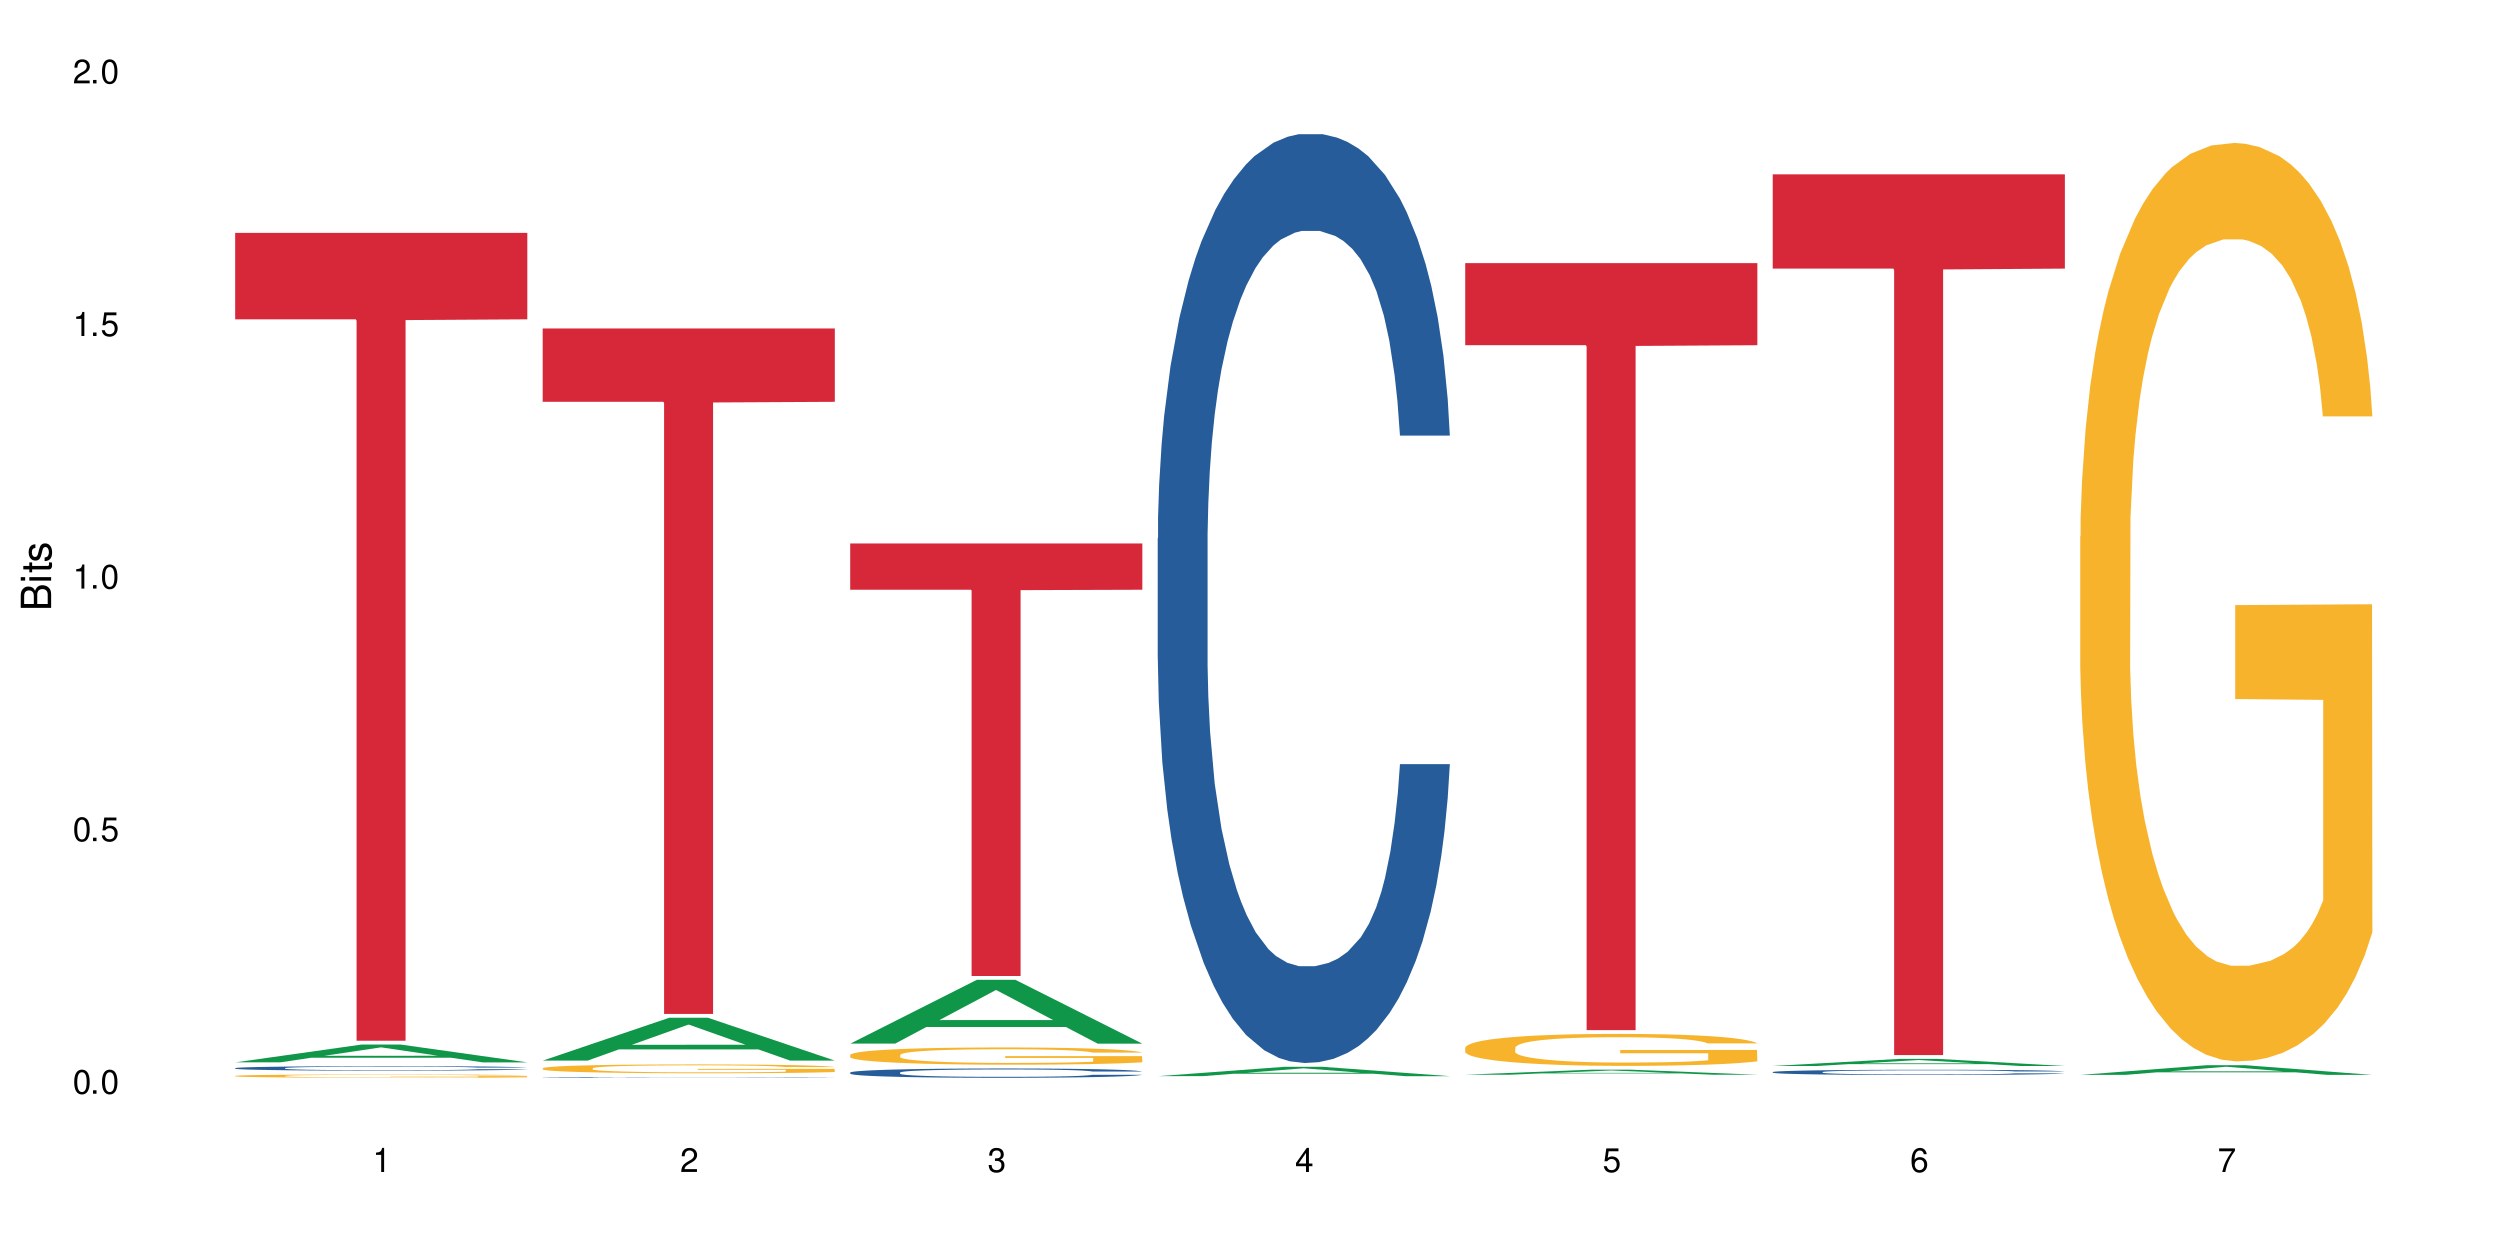 <?xml version="1.0" encoding="UTF-8"?>
<svg xmlns="http://www.w3.org/2000/svg" xmlns:xlink="http://www.w3.org/1999/xlink" width="720" height="360" viewBox="0 0 720 360">
<defs>
<g>
<g id="glyph-0-0">
</g>
<g id="glyph-0-1">
<path d="M 2.641 -6.938 C 2 -6.938 1.422 -6.656 1.078 -6.172 C 0.641 -5.562 0.406 -4.641 0.406 -3.359 C 0.406 -1.016 1.188 0.219 2.641 0.219 C 4.078 0.219 4.859 -1.016 4.859 -3.297 C 4.859 -4.641 4.656 -5.547 4.203 -6.172 C 3.844 -6.656 3.281 -6.938 2.641 -6.938 Z M 2.641 -6.188 C 3.547 -6.188 4 -5.25 4 -3.375 C 4 -1.406 3.562 -0.484 2.625 -0.484 C 1.734 -0.484 1.281 -1.438 1.281 -3.344 C 1.281 -5.25 1.734 -6.188 2.641 -6.188 Z M 2.641 -6.188 "/>
</g>
<g id="glyph-0-2">
<path d="M 1.828 -1 L 0.828 -1 L 0.828 0 L 1.828 0 Z M 1.828 -1 "/>
</g>
<g id="glyph-0-3">
<path d="M 4.562 -6.797 L 1.062 -6.797 L 0.547 -3.094 L 1.328 -3.094 C 1.719 -3.562 2.047 -3.734 2.578 -3.734 C 3.484 -3.734 4.062 -3.109 4.062 -2.094 C 4.062 -1.125 3.484 -0.531 2.578 -0.531 C 1.828 -0.531 1.375 -0.906 1.188 -1.672 L 0.328 -1.672 C 0.453 -1.109 0.547 -0.844 0.75 -0.594 C 1.125 -0.078 1.828 0.219 2.594 0.219 C 3.969 0.219 4.922 -0.781 4.922 -2.219 C 4.922 -3.562 4.031 -4.484 2.719 -4.484 C 2.25 -4.484 1.859 -4.359 1.469 -4.062 L 1.734 -5.969 L 4.562 -5.969 Z M 4.562 -6.797 "/>
</g>
<g id="glyph-0-4">
<path d="M 2.484 -4.938 L 2.484 0 L 3.328 0 L 3.328 -6.938 L 2.766 -6.938 C 2.469 -5.875 2.281 -5.734 0.984 -5.562 L 0.984 -4.938 Z M 2.484 -4.938 "/>
</g>
<g id="glyph-0-5">
<path d="M 4.859 -0.828 L 1.281 -0.828 C 1.359 -1.406 1.672 -1.781 2.5 -2.281 L 3.469 -2.828 C 4.406 -3.344 4.906 -4.062 4.906 -4.906 C 4.906 -5.484 4.672 -6.031 4.266 -6.406 C 3.859 -6.766 3.375 -6.938 2.719 -6.938 C 1.859 -6.938 1.219 -6.625 0.844 -6.031 C 0.609 -5.672 0.5 -5.234 0.484 -4.531 L 1.328 -4.531 C 1.359 -5.016 1.406 -5.281 1.531 -5.516 C 1.75 -5.938 2.188 -6.203 2.703 -6.203 C 3.469 -6.203 4.031 -5.641 4.031 -4.891 C 4.031 -4.344 3.719 -3.859 3.125 -3.516 L 2.234 -3 C 0.812 -2.172 0.406 -1.531 0.328 -0.016 L 4.859 -0.016 Z M 4.859 -0.828 "/>
</g>
<g id="glyph-0-6">
<path d="M 2.125 -3.188 L 2.578 -3.188 C 3.5 -3.188 3.984 -2.766 3.984 -1.922 C 3.984 -1.062 3.469 -0.531 2.594 -0.531 C 1.656 -0.531 1.203 -1 1.156 -2.016 L 0.312 -2.016 C 0.344 -1.453 0.438 -1.094 0.609 -0.781 C 0.953 -0.109 1.625 0.219 2.547 0.219 C 3.953 0.219 4.859 -0.625 4.859 -1.938 C 4.859 -2.828 4.516 -3.297 3.703 -3.594 C 4.344 -3.844 4.656 -4.328 4.656 -5.031 C 4.656 -6.219 3.875 -6.938 2.578 -6.938 C 1.203 -6.938 0.484 -6.172 0.453 -4.703 L 1.297 -4.703 C 1.312 -5.125 1.344 -5.359 1.453 -5.578 C 1.641 -5.969 2.062 -6.203 2.594 -6.203 C 3.344 -6.203 3.797 -5.75 3.797 -5 C 3.797 -4.516 3.609 -4.219 3.25 -4.047 C 3.016 -3.953 2.703 -3.922 2.125 -3.906 Z M 2.125 -3.188 "/>
</g>
<g id="glyph-0-7">
<path d="M 3.141 -1.672 L 3.141 0 L 3.984 0 L 3.984 -1.672 L 4.984 -1.672 L 4.984 -2.438 L 3.984 -2.438 L 3.984 -6.938 L 3.359 -6.938 L 0.266 -2.578 L 0.266 -1.672 Z M 3.141 -2.438 L 1 -2.438 L 3.141 -5.5 Z M 3.141 -2.438 "/>
</g>
<g id="glyph-0-8">
<path d="M 4.781 -5.125 C 4.609 -6.266 3.891 -6.938 2.844 -6.938 C 2.094 -6.938 1.422 -6.578 1.031 -5.953 C 0.594 -5.266 0.406 -4.422 0.406 -3.172 C 0.406 -2 0.578 -1.25 0.984 -0.641 C 1.359 -0.078 1.953 0.219 2.703 0.219 C 3.984 0.219 4.922 -0.75 4.922 -2.094 C 4.922 -3.375 4.062 -4.281 2.844 -4.281 C 2.172 -4.281 1.641 -4.031 1.281 -3.516 C 1.281 -5.234 1.828 -6.188 2.797 -6.188 C 3.391 -6.188 3.797 -5.797 3.938 -5.125 Z M 2.734 -3.531 C 3.547 -3.531 4.062 -2.953 4.062 -2.031 C 4.062 -1.156 3.484 -0.531 2.703 -0.531 C 1.922 -0.531 1.328 -1.188 1.328 -2.078 C 1.328 -2.938 1.906 -3.531 2.734 -3.531 Z M 2.734 -3.531 "/>
</g>
<g id="glyph-0-9">
<path d="M 4.984 -6.797 L 0.438 -6.797 L 0.438 -5.969 L 4.109 -5.969 C 2.5 -3.656 1.828 -2.234 1.328 0 L 2.219 0 C 2.594 -2.172 3.453 -4.047 4.984 -6.094 Z M 4.984 -6.797 "/>
</g>
<g id="glyph-1-0">
</g>
<g id="glyph-1-1">
<path d="M 0 -0.953 L 0 -4.891 C 0 -5.719 -0.234 -6.344 -0.734 -6.797 C -1.188 -7.234 -1.812 -7.469 -2.5 -7.469 C -3.547 -7.469 -4.188 -7 -4.625 -5.875 C -4.984 -6.688 -5.625 -7.094 -6.531 -7.094 C -7.172 -7.094 -7.734 -6.859 -8.141 -6.391 C -8.562 -5.922 -8.75 -5.344 -8.75 -4.5 L -8.75 -0.953 Z M -4.984 -2.062 L -7.766 -2.062 L -7.766 -4.219 C -7.766 -4.844 -7.688 -5.203 -7.453 -5.5 C -7.219 -5.812 -6.859 -5.969 -6.375 -5.969 C -5.891 -5.969 -5.531 -5.812 -5.297 -5.5 C -5.062 -5.203 -4.984 -4.844 -4.984 -4.219 Z M -0.984 -2.062 L -4 -2.062 L -4 -4.781 C -4 -5.766 -3.438 -6.359 -2.484 -6.359 C -1.547 -6.359 -0.984 -5.766 -0.984 -4.781 Z M -0.984 -2.062 "/>
</g>
<g id="glyph-1-2">
<path d="M -6.281 -1.797 L -6.281 -0.797 L 0 -0.797 L 0 -1.797 Z M -8.75 -1.797 L -8.75 -0.797 L -7.484 -0.797 L -7.484 -1.797 Z M -8.75 -1.797 "/>
</g>
<g id="glyph-1-3">
<path d="M -6.281 -3.047 L -6.281 -2.016 L -8.016 -2.016 L -8.016 -1.016 L -6.281 -1.016 L -6.281 -0.172 L -5.469 -0.172 L -5.469 -1.016 L -0.719 -1.016 C -0.078 -1.016 0.281 -1.453 0.281 -2.234 C 0.281 -2.5 0.25 -2.719 0.188 -3.047 L -0.641 -3.047 C -0.609 -2.906 -0.594 -2.766 -0.594 -2.562 C -0.594 -2.141 -0.719 -2.016 -1.156 -2.016 L -5.469 -2.016 L -5.469 -3.047 Z M -6.281 -3.047 "/>
</g>
<g id="glyph-1-4">
<path d="M -4.531 -5.25 C -5.766 -5.25 -6.469 -4.422 -6.469 -2.969 C -6.469 -1.516 -5.719 -0.562 -4.547 -0.562 C -3.562 -0.562 -3.094 -1.062 -2.734 -2.562 L -2.516 -3.484 C -2.344 -4.188 -2.094 -4.469 -1.641 -4.469 C -1.047 -4.469 -0.641 -3.875 -0.641 -3 C -0.641 -2.453 -0.797 -2 -1.062 -1.75 C -1.25 -1.594 -1.422 -1.531 -1.875 -1.469 L -1.875 -0.406 C -0.422 -0.453 0.281 -1.266 0.281 -2.922 C 0.281 -4.5 -0.5 -5.516 -1.719 -5.516 C -2.656 -5.516 -3.172 -4.984 -3.469 -3.734 L -3.703 -2.766 C -3.891 -1.953 -4.156 -1.609 -4.594 -1.609 C -5.188 -1.609 -5.547 -2.125 -5.547 -2.938 C -5.547 -3.75 -5.203 -4.172 -4.531 -4.203 Z M -4.531 -5.25 "/>
</g>
</g>
</defs>
<rect x="-72" y="-36" width="864" height="432" fill="rgb(100%, 100%, 100%)" fill-opacity="1"/>
<path fill-rule="nonzero" fill="rgb(6.275%, 58.824%, 28.235%)" fill-opacity="1" d="M 67.73 305.961 L 67.82 305.957 L 104.227 300.816 L 115.281 300.816 L 151.867 305.965 L 139.012 305.965 L 129.844 304.621 L 89.664 304.621 L 80.676 305.961 L 67.73 305.961 L 93.527 304.066 L 126.156 304.059 L 109.887 301.656 L 109.707 301.652 L 109.527 301.668 L 93.438 304.059 L 93.527 304.066 Z M 67.73 305.961 "/>
<path fill-rule="nonzero" fill="rgb(14.51%, 36.078%, 60%)" fill-opacity="1" d="M 67.73 307.621 L 67.832 307.621 L 67.832 307.59 L 68.141 307.547 L 68.859 307.488 L 69.578 307.449 L 71.426 307.379 L 73.988 307.312 L 76.656 307.262 L 78.605 307.23 L 80.352 307.207 L 84.352 307.16 L 86.918 307.141 L 89.688 307.121 L 93.074 307.098 L 95.535 307.086 L 101.078 307.07 L 105.18 307.059 L 108.363 307.055 L 115.238 307.055 L 119.34 307.062 L 122.316 307.066 L 125.598 307.078 L 128.371 307.086 L 133.191 307.113 L 137.5 307.148 L 139.449 307.164 L 142.527 307.203 L 144.891 307.238 L 146.531 307.27 L 148.379 307.312 L 150.02 307.367 L 151.25 307.426 L 151.867 307.477 L 137.5 307.477 L 136.785 307.43 L 135.961 307.395 L 134.422 307.344 L 132.883 307.309 L 130.73 307.277 L 128.781 307.254 L 126.113 307.23 L 123.754 307.215 L 121.289 307.207 L 118.93 307.199 L 114.414 307.191 L 109.184 307.191 L 107.234 307.195 L 103.23 307.203 L 101.078 307.211 L 98 307.227 L 95.844 307.242 L 93.281 307.266 L 91.535 307.289 L 89.379 307.32 L 87.84 307.344 L 86.098 307.383 L 85.07 307.414 L 84.148 307.449 L 83.328 307.488 L 82.711 307.527 L 82.301 307.57 L 82.094 307.613 L 82.094 307.797 L 82.301 307.84 L 82.812 307.891 L 84.148 307.961 L 86.098 308.027 L 88.355 308.074 L 90.508 308.109 L 91.742 308.129 L 93.383 308.145 L 95.945 308.172 L 99.641 308.195 L 101.797 308.203 L 105.078 308.211 L 108.465 308.219 L 112.98 308.219 L 116.98 308.211 L 119.648 308.207 L 122.418 308.199 L 126.215 308.176 L 128.574 308.16 L 130.629 308.137 L 132.168 308.113 L 133.191 308.094 L 134.73 308.059 L 135.961 308.016 L 136.887 307.977 L 137.5 307.938 L 151.867 307.938 L 151.25 307.984 L 150.328 308.027 L 149.402 308.062 L 147.969 308.105 L 146.324 308.141 L 143.965 308.184 L 142.016 308.211 L 139.449 308.238 L 137.09 308.262 L 134.527 308.281 L 130.73 308.305 L 128.266 308.316 L 125.598 308.328 L 122.418 308.34 L 118.418 308.348 L 114.109 308.352 L 105.797 308.352 L 102.617 308.344 L 98.41 308.336 L 93.176 308.312 L 89.379 308.289 L 86.406 308.27 L 83.84 308.246 L 80.969 308.211 L 77.273 308.16 L 75.016 308.121 L 73.477 308.086 L 71.734 308.043 L 70.5 308 L 69.066 307.934 L 68.039 307.848 L 67.73 307.785 Z M 67.73 307.621 "/>
<path fill-rule="nonzero" fill="rgb(96.863%, 70.196%, 16.863%)" fill-opacity="1" d="M 67.73 309.855 L 67.832 309.855 L 67.832 309.836 L 68.242 309.797 L 69.27 309.742 L 70.605 309.699 L 72.039 309.664 L 72.965 309.645 L 74.504 309.617 L 75.836 309.598 L 79.223 309.559 L 83.531 309.523 L 85.891 309.508 L 88.559 309.492 L 92.355 309.477 L 94.102 309.469 L 99.438 309.457 L 105.488 309.445 L 115.238 309.445 L 119.441 309.449 L 125.188 309.457 L 128.473 309.469 L 131.039 309.477 L 133.707 309.488 L 136.988 309.504 L 140.066 309.527 L 142.527 309.547 L 144.992 309.574 L 147.043 309.602 L 148.789 309.633 L 150.328 309.668 L 151.25 309.699 L 151.867 309.73 L 137.605 309.73 L 136.785 309.699 L 135.859 309.676 L 134.32 309.648 L 132.781 309.625 L 131.242 309.609 L 128.371 309.586 L 125.906 309.57 L 122.828 309.559 L 119.855 309.551 L 116.469 309.547 L 108.977 309.547 L 104.055 309.551 L 101.18 309.559 L 99.129 309.566 L 96.254 309.578 L 94.512 309.59 L 93.484 309.598 L 90.406 309.621 L 88.355 309.648 L 87.227 309.664 L 85.789 309.691 L 84.762 309.715 L 83.633 309.75 L 83.02 309.777 L 82.199 309.836 L 82.094 309.992 L 82.402 310.027 L 83.02 310.062 L 83.84 310.094 L 85.07 310.129 L 86.301 310.152 L 88.457 310.188 L 90.305 310.211 L 91.742 310.227 L 94.512 310.25 L 95.641 310.258 L 98.309 310.273 L 101.078 310.285 L 104.465 310.297 L 107.027 310.301 L 111.133 310.305 L 116.363 310.305 L 122.52 310.301 L 126.422 310.293 L 129.09 310.285 L 130.832 310.281 L 132.988 310.27 L 134.527 310.262 L 135.961 310.25 L 137.707 310.238 L 137.707 310.027 L 112.363 310.027 L 112.363 309.926 L 151.762 309.926 L 151.867 310.27 L 149.711 310.293 L 147.043 310.316 L 144.48 310.332 L 141.812 310.348 L 138.016 310.367 L 134.938 310.375 L 130.215 310.387 L 125.906 310.395 L 121.395 310.402 L 117.391 310.402 L 112.672 310.406 L 108.465 310.402 L 103.949 310.398 L 100.359 310.391 L 97.074 310.383 L 93.793 310.371 L 89.688 310.352 L 87.02 310.336 L 84.25 310.32 L 81.48 310.297 L 79.016 310.273 L 75.734 310.234 L 73.988 310.207 L 71.117 310.152 L 69.988 310.121 L 69.168 310.09 L 68.348 310.051 L 67.938 310.02 L 67.73 309.992 Z M 67.73 309.855 "/>
<path fill-rule="nonzero" fill="rgb(83.922%, 15.686%, 22.353%)" fill-opacity="1" d="M 67.73 67.062 L 151.867 67.062 L 151.867 91.965 L 116.801 92.184 L 116.801 299.723 L 102.695 299.723 L 102.695 92.402 L 102.488 91.965 L 67.73 91.965 Z M 67.73 67.062 "/>
<path fill-rule="nonzero" fill="rgb(6.275%, 58.824%, 28.235%)" fill-opacity="1" d="M 156.293 305.449 L 156.383 305.438 L 192.789 293.098 L 203.844 293.098 L 240.43 305.461 L 227.574 305.461 L 218.406 302.234 L 178.227 302.234 L 169.238 305.449 L 156.293 305.449 L 182.094 300.898 L 214.723 300.887 L 198.453 295.117 L 198.273 295.105 L 198.094 295.141 L 182.004 300.887 L 182.094 300.898 Z M 156.293 305.449 "/>
<path fill-rule="nonzero" fill="rgb(14.51%, 36.078%, 60%)" fill-opacity="1" d="M 156.293 310.285 L 156.398 310.285 L 156.398 310.281 L 156.703 310.273 L 158.141 310.258 L 159.988 310.246 L 162.555 310.238 L 165.223 310.227 L 167.172 310.223 L 168.914 310.219 L 172.918 310.211 L 175.48 310.207 L 178.25 310.207 L 181.637 310.203 L 184.102 310.199 L 189.641 310.199 L 193.746 310.195 L 210.879 310.195 L 214.164 310.199 L 216.934 310.199 L 221.754 310.203 L 226.066 310.211 L 228.016 310.215 L 231.094 310.219 L 233.453 310.227 L 235.094 310.23 L 236.941 310.238 L 238.582 310.246 L 239.812 310.254 L 240.43 310.262 L 226.066 310.262 L 225.348 310.254 L 224.527 310.25 L 222.988 310.242 L 221.449 310.238 L 219.293 310.23 L 217.344 310.227 L 214.676 310.223 L 212.316 310.223 L 209.855 310.219 L 189.641 310.219 L 186.562 310.223 L 184.406 310.227 L 181.844 310.23 L 180.098 310.234 L 177.945 310.238 L 176.406 310.242 L 174.66 310.25 L 173.633 310.254 L 172.711 310.258 L 171.891 310.266 L 171.273 310.273 L 170.863 310.277 L 170.66 310.285 L 170.66 310.316 L 170.863 310.32 L 171.379 310.332 L 172.711 310.344 L 174.66 310.352 L 176.918 310.359 L 179.074 310.367 L 180.305 310.367 L 181.945 310.371 L 184.512 310.375 L 188.203 310.379 L 190.359 310.379 L 193.641 310.383 L 208.211 310.383 L 210.98 310.379 L 214.777 310.375 L 217.137 310.375 L 219.191 310.371 L 220.73 310.367 L 221.754 310.363 L 223.293 310.355 L 224.527 310.352 L 225.449 310.344 L 226.066 310.336 L 240.43 310.336 L 239.812 310.344 L 237.969 310.359 L 236.531 310.363 L 234.891 310.371 L 232.527 310.379 L 230.578 310.383 L 228.016 310.387 L 225.656 310.391 L 223.09 310.395 L 219.293 310.398 L 216.832 310.398 L 214.164 310.402 L 206.98 310.402 L 202.672 310.406 L 194.359 310.406 L 191.18 310.402 L 186.973 310.402 L 181.738 310.398 L 177.945 310.395 L 174.969 310.391 L 172.402 310.387 L 169.531 310.383 L 165.836 310.375 L 163.578 310.367 L 162.039 310.363 L 160.297 310.355 L 159.066 310.348 L 157.629 310.336 L 156.602 310.324 L 156.293 310.312 Z M 156.293 310.285 "/>
<path fill-rule="nonzero" fill="rgb(96.863%, 70.196%, 16.863%)" fill-opacity="1" d="M 156.293 307.645 L 156.398 307.645 L 156.398 307.598 L 156.809 307.492 L 157.832 307.348 L 159.168 307.23 L 160.605 307.137 L 161.527 307.086 L 163.066 307.016 L 164.398 306.965 L 167.785 306.859 L 172.094 306.762 L 174.457 306.723 L 177.121 306.68 L 180.918 306.637 L 182.664 306.621 L 188 306.582 L 194.051 306.559 L 200.723 306.555 L 203.801 306.555 L 208.008 306.566 L 213.754 306.59 L 217.035 306.613 L 219.602 306.637 L 222.27 306.668 L 225.551 306.715 L 228.629 306.77 L 231.094 306.824 L 233.555 306.895 L 235.605 306.969 L 237.352 307.051 L 238.891 307.148 L 239.812 307.23 L 240.43 307.312 L 226.168 307.312 L 225.348 307.23 L 224.422 307.168 L 222.883 307.09 L 221.344 307.035 L 219.805 306.992 L 216.934 306.93 L 214.473 306.895 L 211.395 306.859 L 208.418 306.84 L 205.031 306.824 L 202.98 306.82 L 197.543 306.82 L 192.617 306.836 L 189.742 306.855 L 187.691 306.875 L 184.816 306.91 L 183.074 306.938 L 182.047 306.957 L 178.969 307.027 L 176.918 307.094 L 175.789 307.137 L 174.352 307.207 L 173.328 307.27 L 172.199 307.363 L 171.582 307.434 L 170.762 307.594 L 170.66 308.012 L 170.965 308.102 L 171.582 308.195 L 172.402 308.281 L 173.633 308.367 L 174.867 308.434 L 177.02 308.527 L 178.867 308.586 L 180.305 308.625 L 183.074 308.688 L 184.203 308.711 L 186.871 308.754 L 189.641 308.785 L 193.027 308.812 L 195.59 308.828 L 199.695 308.84 L 204.93 308.84 L 211.086 308.824 L 214.984 308.805 L 217.652 308.789 L 219.395 308.77 L 221.551 308.746 L 223.09 308.723 L 224.527 308.695 L 226.27 308.656 L 226.27 308.102 L 200.926 308.098 L 200.926 307.836 L 240.328 307.836 L 240.43 308.746 L 238.273 308.809 L 235.605 308.867 L 233.043 308.914 L 230.375 308.953 L 226.578 309 L 223.5 309.027 L 218.781 309.059 L 214.473 309.082 L 209.957 309.094 L 205.953 309.102 L 201.234 309.105 L 197.027 309.098 L 192.512 309.086 L 188.922 309.066 L 185.641 309.043 L 182.355 309.012 L 178.25 308.965 L 175.582 308.926 L 172.812 308.875 L 170.043 308.816 L 167.582 308.754 L 165.938 308.707 L 164.297 308.648 L 162.555 308.578 L 160.91 308.5 L 159.68 308.43 L 158.551 308.348 L 157.73 308.27 L 156.91 308.164 L 156.5 308.082 L 156.293 308.008 Z M 156.293 307.645 "/>
<path fill-rule="nonzero" fill="rgb(83.922%, 15.686%, 22.353%)" fill-opacity="1" d="M 156.293 94.59 L 240.43 94.59 L 240.43 115.723 L 205.363 115.91 L 205.363 292.008 L 191.258 292.008 L 191.258 116.094 L 191.051 115.723 L 156.293 115.723 Z M 156.293 94.59 "/>
<path fill-rule="nonzero" fill="rgb(6.275%, 58.824%, 28.235%)" fill-opacity="1" d="M 244.859 300.562 L 244.949 300.543 L 281.352 282.176 L 292.41 282.176 L 328.992 300.578 L 316.141 300.578 L 306.969 295.777 L 266.789 295.777 L 257.801 300.562 L 244.859 300.562 L 270.656 293.789 L 303.285 293.77 L 287.016 285.184 L 286.836 285.168 L 286.656 285.219 L 270.566 293.77 L 270.656 293.789 Z M 244.859 300.562 "/>
<path fill-rule="nonzero" fill="rgb(14.51%, 36.078%, 60%)" fill-opacity="1" d="M 244.859 308.891 L 244.961 308.891 L 244.961 308.828 L 245.27 308.738 L 245.988 308.621 L 246.703 308.539 L 248.551 308.395 L 251.117 308.254 L 253.785 308.148 L 255.734 308.082 L 257.477 308.035 L 261.48 307.941 L 264.043 307.898 L 266.816 307.855 L 270.199 307.812 L 272.664 307.789 L 278.203 307.75 L 282.309 307.734 L 285.488 307.727 L 292.363 307.727 L 296.469 307.734 L 299.441 307.746 L 302.727 307.766 L 305.496 307.789 L 310.32 307.844 L 314.629 307.91 L 316.578 307.949 L 319.656 308.027 L 322.016 308.102 L 323.656 308.164 L 325.504 308.254 L 327.145 308.363 L 328.379 308.488 L 328.992 308.594 L 314.629 308.594 L 313.91 308.496 L 313.09 308.422 L 311.551 308.32 L 310.012 308.25 L 307.855 308.18 L 305.906 308.133 L 303.238 308.086 L 300.879 308.055 L 298.418 308.035 L 296.059 308.02 L 291.543 308.004 L 286.309 308.004 L 284.359 308.008 L 280.359 308.027 L 278.203 308.047 L 275.125 308.082 L 272.973 308.113 L 270.406 308.16 L 268.66 308.203 L 266.508 308.266 L 264.969 308.324 L 263.223 308.402 L 262.199 308.465 L 261.273 308.535 L 260.453 308.613 L 259.84 308.699 L 259.426 308.789 L 259.223 308.879 L 259.223 309.258 L 259.426 309.348 L 259.941 309.449 L 261.273 309.598 L 263.223 309.73 L 265.48 309.832 L 267.637 309.906 L 268.867 309.941 L 270.508 309.98 L 273.074 310.027 L 276.77 310.078 L 278.922 310.098 L 282.207 310.117 L 285.59 310.125 L 290.105 310.125 L 294.109 310.117 L 296.773 310.105 L 299.547 310.086 L 303.344 310.043 L 305.703 310.004 L 307.754 309.957 L 309.293 309.91 L 310.32 309.871 L 311.859 309.797 L 313.09 309.711 L 314.012 309.625 L 314.629 309.543 L 328.992 309.543 L 328.379 309.641 L 327.453 309.734 L 326.531 309.809 L 325.094 309.895 L 323.453 309.969 L 321.094 310.055 L 319.145 310.109 L 316.578 310.172 L 314.219 310.219 L 311.652 310.262 L 307.855 310.309 L 305.395 310.332 L 302.727 310.355 L 299.547 310.375 L 295.543 310.395 L 291.234 310.402 L 287.234 310.406 L 282.926 310.398 L 279.742 310.391 L 275.535 310.367 L 270.305 310.324 L 266.508 310.277 L 263.531 310.23 L 260.965 310.184 L 258.094 310.117 L 254.398 310.008 L 252.145 309.926 L 250.605 309.855 L 248.859 309.762 L 247.629 309.676 L 246.191 309.539 L 245.164 309.363 L 244.859 309.23 Z M 244.859 308.891 "/>
<path fill-rule="nonzero" fill="rgb(96.863%, 70.196%, 16.863%)" fill-opacity="1" d="M 244.859 303.797 L 244.961 303.793 L 244.961 303.699 L 245.371 303.496 L 246.398 303.215 L 247.73 302.984 L 249.168 302.805 L 250.09 302.707 L 251.629 302.574 L 252.965 302.473 L 256.348 302.27 L 260.66 302.078 L 263.02 301.996 L 265.688 301.918 L 269.484 301.832 L 271.227 301.801 L 276.562 301.73 L 282.617 301.684 L 289.285 301.672 L 292.363 301.676 L 296.57 301.691 L 302.316 301.742 L 305.598 301.789 L 308.164 301.832 L 310.832 301.891 L 314.117 301.984 L 317.195 302.094 L 319.656 302.199 L 322.117 302.336 L 324.172 302.48 L 325.914 302.641 L 327.453 302.832 L 328.379 302.988 L 328.992 303.148 L 314.73 303.148 L 313.91 302.988 L 312.988 302.867 L 311.449 302.719 L 309.91 302.609 L 308.371 302.523 L 305.496 302.406 L 303.035 302.332 L 299.957 302.27 L 296.98 302.227 L 293.594 302.199 L 291.543 302.191 L 286.105 302.191 L 281.18 302.223 L 278.309 302.258 L 276.254 302.297 L 273.383 302.363 L 271.637 302.418 L 270.613 302.453 L 267.535 302.594 L 265.48 302.723 L 264.352 302.809 L 262.918 302.945 L 261.891 303.066 L 260.762 303.246 L 260.145 303.383 L 259.324 303.691 L 259.223 304.508 L 259.531 304.68 L 260.145 304.867 L 260.965 305.027 L 262.199 305.203 L 263.43 305.332 L 265.582 305.508 L 267.43 305.629 L 268.867 305.703 L 271.637 305.828 L 272.766 305.867 L 275.434 305.949 L 278.203 306.012 L 281.59 306.066 L 284.156 306.094 L 288.258 306.117 L 293.492 306.117 L 299.648 306.09 L 303.547 306.055 L 306.215 306.016 L 307.961 305.984 L 310.113 305.938 L 311.652 305.891 L 313.09 305.84 L 314.832 305.762 L 314.832 304.68 L 289.492 304.676 L 289.492 304.168 L 328.891 304.164 L 328.992 305.938 L 326.84 306.059 L 324.172 306.176 L 321.605 306.266 L 318.938 306.344 L 315.141 306.43 L 312.062 306.484 L 307.344 306.547 L 303.035 306.59 L 298.52 306.617 L 294.52 306.629 L 289.797 306.633 L 285.59 306.625 L 281.078 306.598 L 277.484 306.562 L 274.203 306.516 L 270.918 306.457 L 266.816 306.363 L 264.148 306.285 L 261.379 306.191 L 258.605 306.078 L 256.145 305.953 L 254.504 305.859 L 252.859 305.75 L 251.117 305.613 L 249.477 305.461 L 248.242 305.32 L 247.113 305.16 L 246.293 305.012 L 245.473 304.809 L 245.062 304.645 L 244.859 304.504 Z M 244.859 303.797 "/>
<path fill-rule="nonzero" fill="rgb(83.922%, 15.686%, 22.353%)" fill-opacity="1" d="M 244.859 156.512 L 328.992 156.512 L 328.992 169.844 L 293.93 169.961 L 293.93 281.086 L 279.82 281.086 L 279.82 170.078 L 279.617 169.844 L 244.859 169.844 Z M 244.859 156.512 "/>
<path fill-rule="nonzero" fill="rgb(6.275%, 58.824%, 28.235%)" fill-opacity="1" d="M 333.422 309.934 L 333.512 309.934 L 369.914 307.242 L 380.973 307.242 L 417.555 309.938 L 404.703 309.938 L 395.535 309.234 L 355.355 309.234 L 346.363 309.934 L 333.422 309.934 L 359.219 308.941 L 391.848 308.941 L 375.578 307.684 L 375.398 307.68 L 375.219 307.688 L 359.129 308.941 L 359.219 308.941 Z M 333.422 309.934 "/>
<path fill-rule="nonzero" fill="rgb(14.51%, 36.078%, 60%)" fill-opacity="1" d="M 333.422 155.035 L 333.523 154.789 L 333.523 148.922 L 333.832 139.629 L 334.551 127.891 L 335.27 119.824 L 337.113 105.395 L 339.68 91.457 L 342.348 80.699 L 344.297 74.344 L 346.043 69.453 L 350.043 60.402 L 352.609 55.758 L 355.379 51.602 L 358.766 47.445 L 361.227 45 L 366.766 41.086 L 370.871 39.375 L 374.051 38.641 L 380.926 38.641 L 385.031 39.621 L 388.008 40.844 L 391.289 42.797 L 394.059 45 L 398.883 50.379 L 403.191 57.227 L 405.141 61.137 L 408.219 68.719 L 410.578 76.055 L 412.223 82.41 L 414.066 91.457 L 415.711 102.461 L 416.941 114.934 L 417.555 125.449 L 403.191 125.449 L 402.473 115.668 L 401.652 108.086 L 400.113 98.062 L 398.574 90.969 L 396.422 83.879 L 394.469 79.23 L 391.805 74.586 L 389.441 71.652 L 386.98 69.453 L 384.621 67.984 L 380.105 66.516 L 374.875 66.516 L 372.922 67.008 L 368.922 68.961 L 366.766 70.676 L 363.688 74.098 L 361.535 77.277 L 358.969 82.168 L 357.227 86.324 L 355.07 92.68 L 353.531 98.305 L 351.789 106.375 L 350.762 112.488 L 349.836 119.336 L 349.016 127.402 L 348.402 135.961 L 347.992 145.008 L 347.785 153.812 L 347.785 191.715 L 347.992 200.516 L 348.504 210.785 L 349.836 225.703 L 351.789 238.66 L 354.043 248.934 L 356.199 256.266 L 357.43 259.691 L 359.07 263.602 L 361.637 268.492 L 365.332 273.383 L 367.484 275.34 L 370.77 277.297 L 374.156 278.273 L 378.668 278.273 L 382.672 277.297 L 385.34 276.074 L 388.109 274.117 L 391.906 269.961 L 394.266 266.047 L 396.316 261.402 L 397.855 256.758 L 398.883 252.844 L 400.422 245.266 L 401.652 236.949 L 402.578 228.391 L 403.191 220.078 L 417.555 220.078 L 416.941 229.859 L 416.016 239.395 L 415.094 246.488 L 413.656 255.043 L 412.016 262.625 L 409.656 271.184 L 407.707 276.809 L 405.141 282.922 L 402.781 287.566 L 400.215 291.723 L 396.422 296.613 L 393.957 299.059 L 391.289 301.262 L 388.109 303.215 L 384.109 304.926 L 379.797 305.906 L 375.797 306.148 L 371.488 305.66 L 368.305 304.684 L 364.102 302.484 L 358.867 298.082 L 355.07 293.434 L 352.094 288.789 L 349.531 283.898 L 346.656 277.297 L 342.965 266.539 L 340.707 258.223 L 339.168 251.379 L 337.422 241.84 L 336.191 233.281 L 334.754 219.59 L 333.73 202.227 L 333.422 188.777 Z M 333.422 155.035 "/>
<path fill-rule="nonzero" fill="rgb(6.275%, 58.824%, 28.235%)" fill-opacity="1" d="M 421.984 309.516 L 422.074 309.512 L 458.48 308.062 L 469.535 308.062 L 506.121 309.516 L 493.266 309.516 L 484.098 309.137 L 443.918 309.137 L 434.93 309.516 L 421.984 309.516 L 447.781 308.98 L 480.41 308.98 L 464.141 308.301 L 463.961 308.301 L 463.781 308.305 L 447.691 308.98 L 447.781 308.98 Z M 421.984 309.516 "/>
<path fill-rule="nonzero" fill="rgb(96.863%, 70.196%, 16.863%)" fill-opacity="1" d="M 421.984 301.707 L 422.086 301.699 L 422.086 301.531 L 422.496 301.152 L 423.523 300.633 L 424.859 300.203 L 426.293 299.867 L 427.219 299.688 L 428.758 299.438 L 430.09 299.254 L 433.477 298.875 L 437.785 298.52 L 440.145 298.367 L 442.812 298.227 L 446.609 298.066 L 448.355 298.008 L 453.688 297.871 L 459.742 297.789 L 466.41 297.762 L 469.488 297.773 L 473.695 297.805 L 479.441 297.898 L 482.727 297.98 L 485.293 298.066 L 487.957 298.176 L 491.242 298.344 L 494.32 298.547 L 496.781 298.746 L 499.246 299 L 501.297 299.27 L 503.043 299.562 L 504.582 299.918 L 505.504 300.211 L 506.121 300.504 L 491.859 300.504 L 491.035 300.211 L 490.113 299.984 L 488.574 299.707 L 487.035 299.504 L 485.496 299.344 L 482.625 299.125 L 480.16 298.992 L 477.082 298.875 L 474.105 298.797 L 470.723 298.746 L 468.668 298.73 L 463.23 298.73 L 458.305 298.789 L 455.434 298.855 L 453.383 298.926 L 450.508 299.051 L 448.766 299.152 L 447.738 299.219 L 444.66 299.48 L 442.609 299.715 L 441.48 299.875 L 440.043 300.125 L 439.016 300.355 L 437.887 300.691 L 437.273 300.941 L 436.453 301.516 L 436.348 303.027 L 436.656 303.348 L 437.273 303.691 L 438.094 303.996 L 439.324 304.312 L 440.555 304.559 L 442.711 304.887 L 444.559 305.105 L 445.992 305.246 L 448.766 305.477 L 449.895 305.551 L 452.562 305.703 L 455.332 305.82 L 458.715 305.922 L 461.281 305.973 L 465.387 306.012 L 470.617 306.012 L 476.773 305.961 L 480.676 305.895 L 483.34 305.828 L 485.086 305.77 L 487.242 305.676 L 488.781 305.594 L 490.215 305.5 L 491.961 305.355 L 491.961 303.348 L 466.617 303.34 L 466.617 302.398 L 506.016 302.387 L 506.121 305.676 L 503.965 305.902 L 501.297 306.121 L 498.73 306.289 L 496.066 306.434 L 492.27 306.594 L 489.191 306.695 L 484.469 306.812 L 480.16 306.887 L 475.645 306.938 L 471.645 306.965 L 466.926 306.973 L 462.719 306.953 L 458.203 306.906 L 454.613 306.836 L 451.328 306.754 L 448.047 306.645 L 443.941 306.469 L 441.273 306.324 L 438.504 306.148 L 435.734 305.938 L 433.27 305.711 L 431.629 305.535 L 429.988 305.332 L 428.242 305.078 L 426.602 304.793 L 425.371 304.531 L 424.242 304.238 L 423.422 303.961 L 422.602 303.582 L 422.191 303.281 L 421.984 303.02 Z M 421.984 301.707 "/>
<path fill-rule="nonzero" fill="rgb(83.922%, 15.686%, 22.353%)" fill-opacity="1" d="M 421.984 75.777 L 506.121 75.777 L 506.121 99.422 L 471.055 99.629 L 471.055 296.672 L 456.945 296.672 L 456.945 99.836 L 456.742 99.422 L 421.984 99.422 Z M 421.984 75.777 "/>
<path fill-rule="nonzero" fill="rgb(6.275%, 58.824%, 28.235%)" fill-opacity="1" d="M 510.547 307 L 510.637 307 L 547.043 304.961 L 558.098 304.961 L 594.684 307.004 L 581.828 307.004 L 572.66 306.469 L 532.48 306.469 L 523.492 307 L 510.547 307 L 536.348 306.25 L 568.977 306.246 L 552.707 305.293 L 552.527 305.293 L 552.348 305.297 L 536.258 306.246 L 536.348 306.25 Z M 510.547 307 "/>
<path fill-rule="nonzero" fill="rgb(14.51%, 36.078%, 60%)" fill-opacity="1" d="M 510.547 308.75 L 510.652 308.746 L 510.652 308.715 L 510.957 308.66 L 511.676 308.598 L 512.395 308.551 L 514.242 308.469 L 516.809 308.391 L 519.473 308.332 L 521.426 308.293 L 523.168 308.266 L 527.168 308.215 L 529.734 308.191 L 532.504 308.168 L 535.891 308.145 L 538.355 308.129 L 543.895 308.109 L 548 308.098 L 551.18 308.094 L 558.055 308.094 L 562.156 308.098 L 565.133 308.105 L 568.418 308.117 L 571.188 308.129 L 576.008 308.16 L 580.32 308.199 L 582.27 308.219 L 585.348 308.262 L 587.707 308.305 L 589.348 308.34 L 591.195 308.391 L 592.836 308.453 L 594.066 308.523 L 594.684 308.582 L 580.32 308.582 L 579.602 308.527 L 578.781 308.484 L 577.242 308.43 L 575.703 308.387 L 573.547 308.348 L 571.598 308.32 L 568.93 308.297 L 566.57 308.281 L 564.105 308.266 L 561.746 308.258 L 557.234 308.25 L 552 308.25 L 550.051 308.254 L 546.051 308.266 L 543.895 308.273 L 540.816 308.293 L 538.66 308.312 L 536.098 308.34 L 534.352 308.363 L 532.199 308.398 L 530.66 308.43 L 528.914 308.477 L 527.887 308.508 L 526.965 308.547 L 526.145 308.594 L 525.527 308.641 L 525.117 308.691 L 524.914 308.742 L 524.914 308.953 L 525.117 309.004 L 525.629 309.062 L 526.965 309.145 L 528.914 309.219 L 531.172 309.277 L 533.324 309.316 L 534.559 309.336 L 536.199 309.359 L 538.766 309.387 L 542.457 309.414 L 544.613 309.426 L 547.895 309.438 L 551.281 309.441 L 555.797 309.441 L 559.797 309.438 L 562.465 309.43 L 565.234 309.418 L 569.031 309.395 L 571.391 309.375 L 573.445 309.348 L 574.984 309.32 L 576.008 309.301 L 577.547 309.258 L 578.781 309.211 L 579.703 309.16 L 580.32 309.113 L 594.684 309.113 L 594.066 309.168 L 593.145 309.223 L 592.223 309.262 L 590.785 309.312 L 589.145 309.355 L 586.781 309.402 L 584.832 309.434 L 582.27 309.469 L 579.91 309.496 L 577.344 309.52 L 573.547 309.547 L 571.086 309.559 L 568.418 309.57 L 565.234 309.582 L 561.234 309.594 L 556.926 309.598 L 548.613 309.598 L 545.434 309.59 L 541.227 309.578 L 535.992 309.555 L 532.199 309.527 L 529.223 309.5 L 526.656 309.473 L 523.785 309.438 L 520.09 309.375 L 517.832 309.328 L 516.293 309.289 L 514.551 309.238 L 513.316 309.188 L 511.883 309.113 L 510.855 309.016 L 510.547 308.938 Z M 510.547 308.75 "/>
<path fill-rule="nonzero" fill="rgb(83.922%, 15.686%, 22.353%)" fill-opacity="1" d="M 510.547 50.207 L 594.684 50.207 L 594.684 77.359 L 559.617 77.598 L 559.617 303.867 L 545.512 303.867 L 545.512 77.836 L 545.305 77.359 L 510.547 77.359 Z M 510.547 50.207 "/>
<path fill-rule="nonzero" fill="rgb(6.275%, 58.824%, 28.235%)" fill-opacity="1" d="M 599.113 309.57 L 599.203 309.566 L 635.605 306.773 L 646.664 306.773 L 683.246 309.57 L 670.395 309.57 L 661.223 308.84 L 621.043 308.84 L 612.055 309.57 L 599.113 309.57 L 624.91 308.539 L 657.539 308.535 L 641.27 307.23 L 641.09 307.227 L 640.91 307.234 L 624.82 308.535 L 624.91 308.539 Z M 599.113 309.57 "/>
<path fill-rule="nonzero" fill="rgb(96.863%, 70.196%, 16.863%)" fill-opacity="1" d="M 599.113 154.461 L 599.215 154.219 L 599.215 149.387 L 599.625 138.516 L 600.652 123.539 L 601.984 111.219 L 603.422 101.559 L 604.344 96.484 L 605.883 89.238 L 607.219 83.922 L 610.602 73.051 L 614.914 62.906 L 617.273 58.559 L 619.941 54.453 L 623.738 49.863 L 625.48 48.172 L 630.816 44.305 L 636.871 41.891 L 643.539 41.164 L 646.617 41.406 L 650.824 42.375 L 656.57 45.031 L 659.852 47.445 L 662.418 49.863 L 665.086 53.004 L 668.367 57.832 L 671.445 63.633 L 673.91 69.43 L 676.371 76.676 L 678.426 84.406 L 680.168 92.859 L 681.707 103.008 L 682.633 111.461 L 683.246 119.918 L 668.984 119.918 L 668.164 111.461 L 667.242 104.938 L 665.703 96.969 L 664.164 91.172 L 662.625 86.582 L 659.75 80.301 L 657.289 76.434 L 654.211 73.051 L 651.234 70.879 L 647.848 69.43 L 645.797 68.945 L 640.359 68.945 L 635.434 70.637 L 632.559 72.57 L 630.508 74.5 L 627.637 78.125 L 625.891 81.023 L 624.863 82.957 L 621.785 90.445 L 619.734 97.211 L 618.605 101.801 L 617.168 109.047 L 616.145 115.566 L 615.016 125.23 L 614.398 132.477 L 613.578 148.902 L 613.477 192.387 L 613.785 201.566 L 614.398 211.469 L 615.219 220.164 L 616.453 229.344 L 617.684 236.352 L 619.836 245.773 L 621.684 252.051 L 623.121 256.16 L 625.891 262.68 L 627.02 264.855 L 629.688 269.203 L 632.457 272.586 L 635.844 275.484 L 638.41 276.934 L 642.512 278.141 L 647.746 278.141 L 653.902 276.691 L 657.801 274.758 L 660.469 272.828 L 662.211 271.137 L 664.367 268.48 L 665.906 266.062 L 667.344 263.406 L 669.086 259.301 L 669.086 201.566 L 643.742 201.324 L 643.742 174.27 L 683.145 174.027 L 683.246 268.48 L 681.094 275 L 678.426 281.281 L 675.859 286.113 L 673.191 290.219 L 669.395 294.809 L 666.316 297.707 L 661.598 301.09 L 657.289 303.266 L 652.773 304.715 L 648.773 305.438 L 644.051 305.68 L 639.844 305.195 L 635.332 303.746 L 631.738 301.816 L 628.457 299.398 L 625.172 296.258 L 621.07 291.188 L 618.402 287.078 L 615.629 282.008 L 612.859 275.969 L 610.398 269.445 L 608.758 264.371 L 607.113 258.574 L 605.371 251.328 L 603.73 243.113 L 602.496 235.625 L 601.367 227.172 L 600.547 219.199 L 599.727 208.328 L 599.316 199.633 L 599.113 192.145 Z M 599.113 154.461 "/>
<g fill="rgb(0%, 0%, 0%)" fill-opacity="1">
<use xlink:href="#glyph-0-1" x="20.965" y="314.993"/>
<use xlink:href="#glyph-0-2" x="25.965" y="314.993"/>
<use xlink:href="#glyph-0-1" x="28.965" y="314.993"/>
</g>
<g fill="rgb(0%, 0%, 0%)" fill-opacity="1">
<use xlink:href="#glyph-0-1" x="20.965" y="242.251"/>
<use xlink:href="#glyph-0-2" x="25.965" y="242.251"/>
<use xlink:href="#glyph-0-3" x="28.965" y="242.251"/>
</g>
<g fill="rgb(0%, 0%, 0%)" fill-opacity="1">
<use xlink:href="#glyph-0-4" x="20.965" y="169.509"/>
<use xlink:href="#glyph-0-2" x="25.965" y="169.509"/>
<use xlink:href="#glyph-0-1" x="28.965" y="169.509"/>
</g>
<g fill="rgb(0%, 0%, 0%)" fill-opacity="1">
<use xlink:href="#glyph-0-4" x="20.965" y="96.767"/>
<use xlink:href="#glyph-0-2" x="25.965" y="96.767"/>
<use xlink:href="#glyph-0-3" x="28.965" y="96.767"/>
</g>
<g fill="rgb(0%, 0%, 0%)" fill-opacity="1">
<use xlink:href="#glyph-0-5" x="20.965" y="24.024"/>
<use xlink:href="#glyph-0-2" x="25.965" y="24.024"/>
<use xlink:href="#glyph-0-1" x="28.965" y="24.024"/>
</g>
<g fill="rgb(0%, 0%, 0%)" fill-opacity="1">
<use xlink:href="#glyph-0-4" x="107.297" y="337.532"/>
</g>
<g fill="rgb(0%, 0%, 0%)" fill-opacity="1">
<use xlink:href="#glyph-0-5" x="195.863" y="337.532"/>
</g>
<g fill="rgb(0%, 0%, 0%)" fill-opacity="1">
<use xlink:href="#glyph-0-6" x="284.426" y="337.532"/>
</g>
<g fill="rgb(0%, 0%, 0%)" fill-opacity="1">
<use xlink:href="#glyph-0-7" x="372.988" y="337.532"/>
</g>
<g fill="rgb(0%, 0%, 0%)" fill-opacity="1">
<use xlink:href="#glyph-0-3" x="461.551" y="337.532"/>
</g>
<g fill="rgb(0%, 0%, 0%)" fill-opacity="1">
<use xlink:href="#glyph-0-8" x="550.117" y="337.532"/>
</g>
<g fill="rgb(0%, 0%, 0%)" fill-opacity="1">
<use xlink:href="#glyph-0-9" x="638.68" y="337.532"/>
</g>
<g fill="rgb(0%, 0%, 0%)" fill-opacity="1">
<use xlink:href="#glyph-1-1" x="14.725" y="176.012"/>
<use xlink:href="#glyph-1-2" x="14.725" y="168.012"/>
<use xlink:href="#glyph-1-3" x="14.725" y="165.012"/>
<use xlink:href="#glyph-1-4" x="14.725" y="162.012"/>
</g>
</svg>

